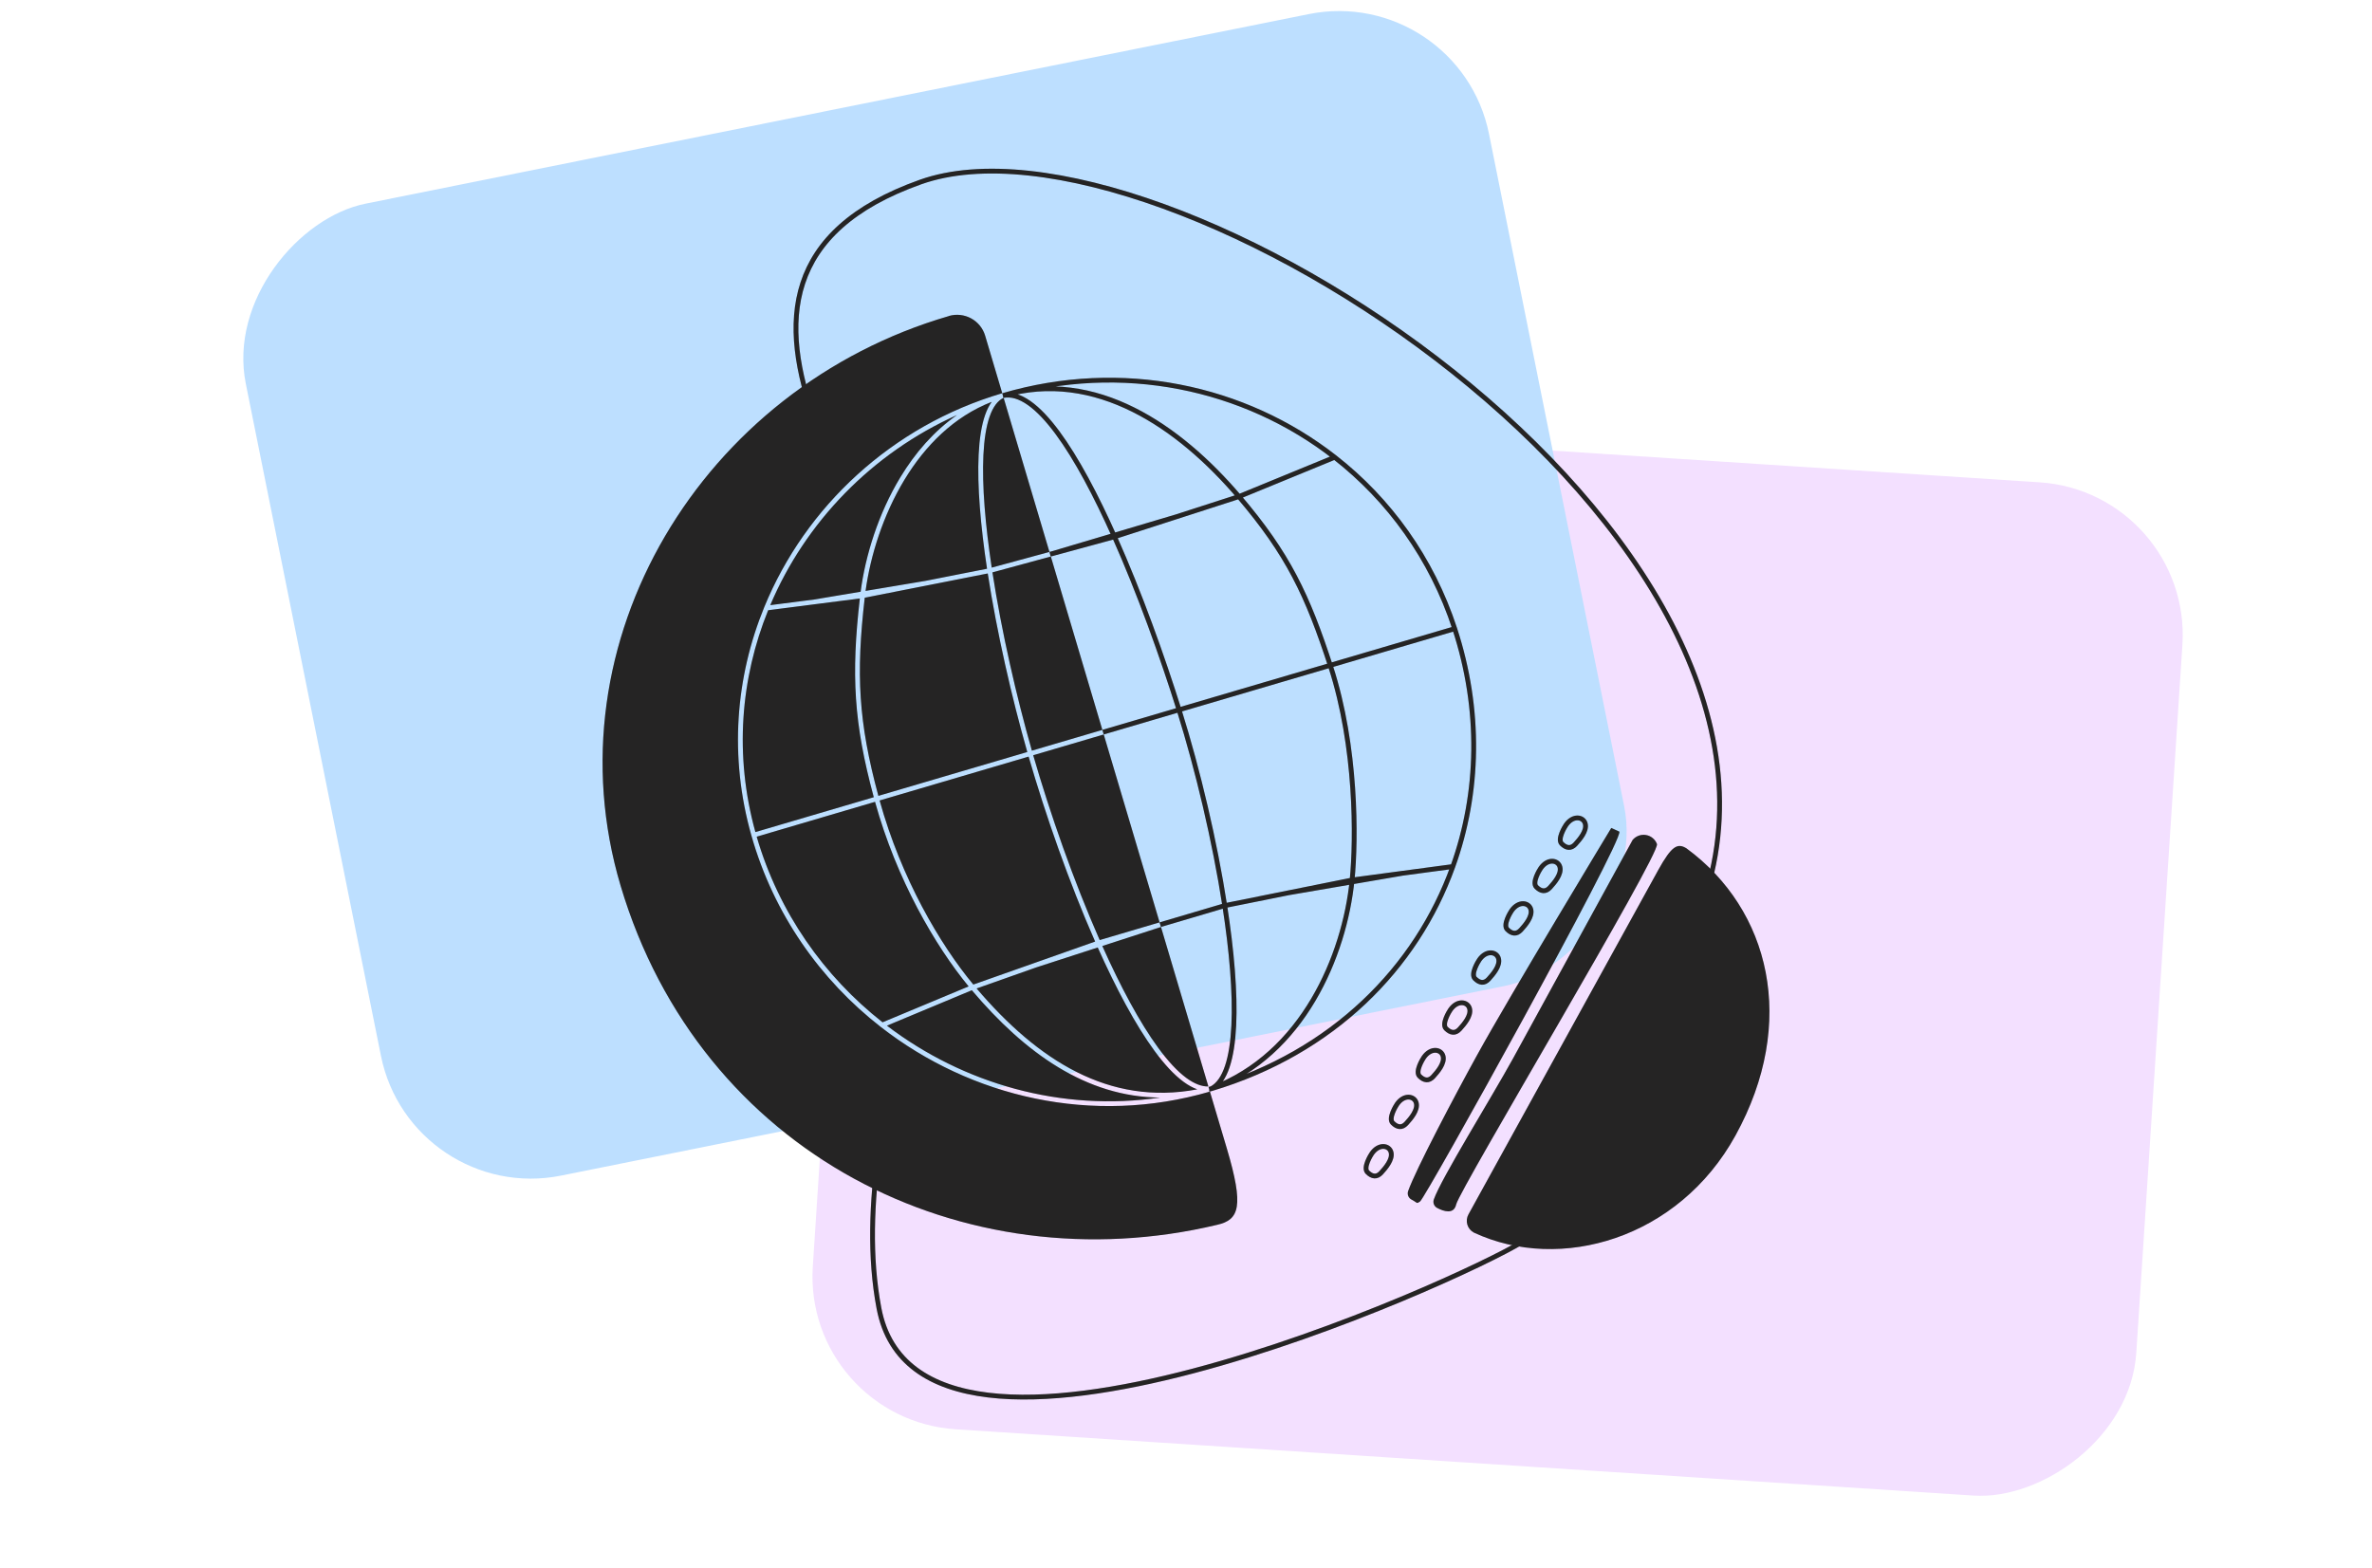 <svg width="496" height="328" viewBox="0 0 496 328" fill="none" xmlns="http://www.w3.org/2000/svg">
<g clip-path="url(#clip0_16557_138921)">
<rect width="212.347" height="277.304" rx="32" transform="matrix(-0.065 0.998 -0.998 -0.065 458.435 102.961)" fill="#F3E0FF"/>
<rect width="207.439" height="265.263" rx="32" transform="matrix(0.197 0.98 -0.98 0.197 305.054 -3.359)" fill="#BDDFFF"/>
<g clip-path="url(#clip1_16557_138921)">
<path d="M170.535 88.374C162.873 67.463 163.784 48.277 192.474 38.075C242.905 20.141 384.689 111.21 355.72 189.972C326.75 268.735 330.917 251.886 318.221 259.797C305.525 267.709 192.406 319.147 183.799 273.641C181.77 262.911 182.228 251.46 183.89 239.787" stroke="#2E2D2D" stroke-miterlimit="10"/>
<path d="M170.535 88.374C162.873 67.463 163.784 48.277 192.474 38.075C242.905 20.141 384.689 111.21 355.72 189.972C326.75 268.735 330.917 251.886 318.221 259.797C305.525 267.709 192.406 319.147 183.799 273.641C181.77 262.911 182.228 251.46 183.89 239.787" stroke="black" stroke-opacity="0.2" stroke-miterlimit="10"/>
<path d="M307.065 253.997L346.73 182.007C349.561 176.867 350.802 176.28 352.666 177.445C370.095 190.269 375.972 213.772 362.894 237.508C350.987 259.12 326.257 266.233 308.194 257.802L308.17 257.788C307.846 257.612 307.56 257.374 307.329 257.087C307.099 256.801 306.927 256.472 306.824 256.12C306.722 255.768 306.69 255.399 306.732 255.035C306.773 254.67 306.886 254.317 307.065 253.997ZM300.53 252.653C300.216 252.491 299.972 252.221 299.841 251.895C299.711 251.568 299.703 251.206 299.82 250.874C301.379 246.438 311.692 229.911 316.406 221.342L341.39 175.683C341.723 175.281 342.157 174.974 342.648 174.792C343.139 174.61 343.67 174.56 344.187 174.647C344.703 174.733 345.188 174.954 345.591 175.286C345.995 175.618 346.303 176.05 346.484 176.538C347.175 178.771 305.235 248.689 304.497 251.909C304.011 254.088 301.867 253.355 300.53 252.653ZM295.16 250.899C294.846 250.737 294.602 250.467 294.472 250.141C294.341 249.814 294.334 249.452 294.45 249.12C296.009 244.685 304.115 229.298 308.837 220.735C315.65 208.34 336.925 173.172 336.925 173.172L338.622 173.943C339.313 176.175 298.087 250.548 296.938 251.302C296.127 251.834 296.497 251.602 295.16 250.899Z" fill="#2E2D2D"/>
<path d="M307.065 253.997L346.73 182.007C349.561 176.867 350.802 176.28 352.666 177.445C370.095 190.269 375.972 213.772 362.894 237.508C350.987 259.12 326.257 266.233 308.194 257.802L308.17 257.788C307.846 257.612 307.56 257.374 307.329 257.087C307.099 256.801 306.927 256.472 306.824 256.12C306.722 255.768 306.69 255.399 306.732 255.035C306.773 254.67 306.886 254.317 307.065 253.997ZM300.53 252.653C300.216 252.491 299.972 252.221 299.841 251.895C299.711 251.568 299.703 251.206 299.82 250.874C301.379 246.438 311.692 229.911 316.406 221.342L341.39 175.683C341.723 175.281 342.157 174.974 342.648 174.792C343.139 174.61 343.67 174.56 344.187 174.647C344.703 174.733 345.188 174.954 345.591 175.286C345.995 175.618 346.303 176.05 346.484 176.538C347.175 178.771 305.235 248.689 304.497 251.909C304.011 254.088 301.867 253.355 300.53 252.653ZM295.16 250.899C294.846 250.737 294.602 250.467 294.472 250.141C294.341 249.814 294.334 249.452 294.45 249.12C296.009 244.685 304.115 229.298 308.837 220.735C315.65 208.34 336.925 173.172 336.925 173.172L338.622 173.943C339.313 176.175 298.087 250.548 296.938 251.302C296.127 251.834 296.497 251.602 295.16 250.899Z" fill="black" fill-opacity="0.2"/>
<path d="M322.173 181.594C321.915 181.964 320.313 184.574 321.255 185.516C322.198 186.458 323.2 186.638 324.126 185.618C325.053 184.599 326.565 182.846 326.197 181.36C325.83 179.873 323.657 179.475 322.173 181.594ZM316.087 190.467C315.829 190.836 314.227 193.446 315.17 194.39C316.112 195.334 317.114 195.51 318.042 194.491C318.971 193.471 320.479 191.719 320.111 190.232C319.744 188.746 317.573 188.349 316.087 190.467ZM309.336 200.75C309.078 201.12 307.476 203.73 308.419 204.674C309.361 205.618 310.363 205.796 311.289 204.775C312.216 203.754 313.728 202.003 313.36 200.516C312.993 199.029 310.82 198.631 309.336 200.75ZM327.47 172.54C327.211 172.91 325.609 175.52 326.552 176.464C327.495 177.408 328.496 177.584 329.423 176.565C330.35 175.545 331.862 173.793 331.494 172.306C331.126 170.819 328.954 170.421 327.47 172.54ZM303.282 211.204C303.022 211.572 301.42 214.182 302.364 215.126C303.309 216.07 304.307 216.248 305.235 215.227C306.164 214.206 307.672 212.455 307.305 210.97C306.937 209.485 304.766 209.084 303.282 211.204ZM297.736 221.151C297.478 221.521 295.876 224.131 296.821 225.075C297.765 226.019 298.763 226.195 299.692 225.175C300.62 224.156 302.128 222.404 301.761 220.917C301.393 219.43 299.223 219.032 297.736 221.151ZM292.131 230.938C291.872 231.308 290.271 233.918 291.213 234.862C292.156 235.805 293.157 235.982 294.084 234.962C295.011 233.943 296.523 232.19 296.155 230.704C295.788 229.217 293.615 228.819 292.131 230.938ZM286.861 241.258C286.603 241.628 284.999 244.238 285.944 245.18C286.888 246.122 287.888 246.302 288.815 245.282C289.741 244.263 291.253 242.51 290.884 241.024C290.515 239.537 288.346 239.139 286.861 241.258Z" stroke="#2E2D2D" stroke-miterlimit="10"/>
<path d="M322.173 181.594C321.915 181.964 320.313 184.574 321.255 185.516C322.198 186.458 323.2 186.638 324.126 185.618C325.053 184.599 326.565 182.846 326.197 181.36C325.83 179.873 323.657 179.475 322.173 181.594ZM316.087 190.467C315.829 190.836 314.227 193.446 315.17 194.39C316.112 195.334 317.114 195.51 318.042 194.491C318.971 193.471 320.479 191.719 320.111 190.232C319.744 188.746 317.573 188.349 316.087 190.467ZM309.336 200.75C309.078 201.12 307.476 203.73 308.419 204.674C309.361 205.618 310.363 205.796 311.289 204.775C312.216 203.754 313.728 202.003 313.36 200.516C312.993 199.029 310.82 198.631 309.336 200.75ZM327.47 172.54C327.211 172.91 325.609 175.52 326.552 176.464C327.495 177.408 328.496 177.584 329.423 176.565C330.35 175.545 331.862 173.793 331.494 172.306C331.126 170.819 328.954 170.421 327.47 172.54ZM303.282 211.204C303.022 211.572 301.42 214.182 302.364 215.126C303.309 216.07 304.307 216.248 305.235 215.227C306.164 214.206 307.672 212.455 307.305 210.97C306.937 209.485 304.766 209.084 303.282 211.204ZM297.736 221.151C297.478 221.521 295.876 224.131 296.821 225.075C297.765 226.019 298.763 226.195 299.692 225.175C300.62 224.156 302.128 222.404 301.761 220.917C301.393 219.43 299.223 219.032 297.736 221.151ZM292.131 230.938C291.872 231.308 290.271 233.918 291.213 234.862C292.156 235.805 293.157 235.982 294.084 234.962C295.011 233.943 296.523 232.19 296.155 230.704C295.788 229.217 293.615 228.819 292.131 230.938ZM286.861 241.258C286.603 241.628 284.999 244.238 285.944 245.18C286.888 246.122 287.888 246.302 288.815 245.282C289.741 244.263 291.253 242.51 290.884 241.024C290.515 239.537 288.346 239.139 286.861 241.258Z" stroke="black" stroke-opacity="0.2" stroke-miterlimit="10"/>
<path fill-rule="evenodd" clip-rule="evenodd" d="M253.002 228.311L256.54 240.21C260.152 252.355 259.154 255.124 254.512 256.178C201.466 268.826 146.437 241.296 129.769 185.244C114.59 134.194 146.817 81.116 198.408 66.108C198.416 66.1 198.423 66.096 198.431 66.092C198.439 66.088 198.447 66.084 198.455 66.076C200.006 65.638 201.668 65.825 203.08 66.596C204.492 67.368 205.541 68.663 205.997 70.198L209.578 82.245C209.575 82.246 209.571 82.247 209.567 82.248C186.519 89.034 168.421 105.952 159.81 126.985C153.824 141.607 152.422 158.219 157.131 174.792C161.784 191.17 171.526 204.938 184.166 214.786C203.065 229.512 228.451 235.483 253.002 228.311ZM242.767 193.881L252.684 227.242C251.266 227.272 249.725 226.67 248.073 225.455C246.192 224.071 244.22 221.931 242.205 219.182C238.303 213.859 234.297 206.338 230.501 197.859L242.767 193.881ZM230.797 153.62L242.479 192.915L229.951 196.62C224.522 184.297 219.579 170.161 216.05 157.964L230.797 153.62ZM219.731 116.396L230.513 152.662L215.773 157.003C212.542 145.687 209.442 132.141 207.523 119.717L219.731 116.396ZM209.864 83.207L219.446 115.438L207.372 118.722C206.033 109.802 205.327 101.535 205.636 95.165C205.794 91.913 206.216 89.183 206.938 87.124C207.653 85.082 208.634 83.778 209.862 83.207C209.863 83.207 209.864 83.207 209.864 83.207ZM161.067 126.568C168.405 109.223 182.311 94.791 200.13 86.799C195.275 90.177 191.359 94.74 188.302 99.773C183.631 107.463 180.944 116.285 179.965 123.762L170.246 125.39L163.761 126.222L161.227 126.548L161.067 126.568ZM183.672 166.458C179.495 150.974 178.973 141.078 180.821 125.016L189.059 123.391L192.413 122.73L193.402 122.535L193.668 122.483L193.737 122.469L193.754 122.466L193.759 122.465L193.76 122.464L193.76 122.464L193.664 121.974L193.76 122.464L193.761 122.464L193.762 122.464L193.766 122.463L193.784 122.46L193.853 122.446L194.119 122.394L195.108 122.199L198.462 121.537L206.546 119.943C208.474 132.396 211.578 145.955 214.814 157.286L183.672 166.458ZM193.571 121.482L193.573 121.482L193.574 121.482L193.59 121.479L193.659 121.465L193.925 121.413L194.914 121.218L198.268 120.556L206.395 118.954C205.044 109.975 204.322 101.602 204.638 95.117C204.798 91.819 205.227 88.982 205.994 86.793C206.366 85.732 206.824 84.805 207.382 84.049C199.473 87.121 193.467 93.194 189.156 100.292C184.629 107.746 181.993 116.298 180.997 123.589L185.328 122.863L191.215 121.877L192.952 121.586L193.419 121.508L193.54 121.488L193.571 121.482ZM247.481 226.26C248.441 226.966 249.403 227.506 250.36 227.842C231.912 231.328 217.011 221.765 204.215 206.742L210.108 204.661L216.679 202.341L229.544 198.169C233.365 206.715 237.421 214.347 241.398 219.773C243.443 222.563 245.484 224.792 247.481 226.26ZM209.775 203.718L203.526 205.924C196.602 197.604 188.431 183.701 183.935 167.423L215.09 158.247C218.621 170.448 223.563 184.585 228.996 196.932L222.928 199.075L216.352 201.396L209.775 203.718ZM179.796 125.173C177.971 141.199 178.518 151.2 182.713 166.741L157.956 174.033C153.504 157.948 154.871 141.849 160.626 127.633L161.355 127.539L163.889 127.214L170.383 126.381L175.406 125.736L179.796 125.173ZM182.976 167.706L158.229 174.995C162.845 190.85 172.305 204.202 184.551 213.818L190.387 211.383L192.77 210.389L193.472 210.096L193.661 210.018L193.71 209.997L193.723 209.992L193.724 209.992L193.724 209.991L193.726 209.991L193.726 209.99L193.727 209.99L193.727 209.99L193.919 210.452L194.112 210.913L194.112 210.913L194.111 210.914L194.108 210.915L194.095 210.92L194.046 210.94L193.857 211.019L193.155 211.312L190.772 212.306L185.461 214.522C201.437 226.689 221.957 232.582 242.6 229.561C227.148 229.462 214.317 220.226 203.219 207.114L197.451 209.52L195.069 210.514L194.366 210.807L194.177 210.886L194.128 210.906L194.116 210.911L194.113 210.913L194.112 210.913L194.112 210.913L193.919 210.452L193.727 209.99L193.727 209.99L193.728 209.99L193.731 209.988L193.743 209.983L193.792 209.963L193.981 209.884L194.684 209.591L197.066 208.597L202.547 206.311C195.585 197.862 187.467 183.956 182.976 167.706Z" fill="#2E2D2D"/>
<path fill-rule="evenodd" clip-rule="evenodd" d="M253.002 228.311L256.54 240.21C260.152 252.355 259.154 255.124 254.512 256.178C201.466 268.826 146.437 241.296 129.769 185.244C114.59 134.194 146.817 81.116 198.408 66.108C198.416 66.1 198.423 66.096 198.431 66.092C198.439 66.088 198.447 66.084 198.455 66.076C200.006 65.638 201.668 65.825 203.08 66.596C204.492 67.368 205.541 68.663 205.997 70.198L209.578 82.245C209.575 82.246 209.571 82.247 209.567 82.248C186.519 89.034 168.421 105.952 159.81 126.985C153.824 141.607 152.422 158.219 157.131 174.792C161.784 191.17 171.526 204.938 184.166 214.786C203.065 229.512 228.451 235.483 253.002 228.311ZM242.767 193.881L252.684 227.242C251.266 227.272 249.725 226.67 248.073 225.455C246.192 224.071 244.22 221.931 242.205 219.182C238.303 213.859 234.297 206.338 230.501 197.859L242.767 193.881ZM230.797 153.62L242.479 192.915L229.951 196.62C224.522 184.297 219.579 170.161 216.05 157.964L230.797 153.62ZM219.731 116.396L230.513 152.662L215.773 157.003C212.542 145.687 209.442 132.141 207.523 119.717L219.731 116.396ZM209.864 83.207L219.446 115.438L207.372 118.722C206.033 109.802 205.327 101.535 205.636 95.165C205.794 91.913 206.216 89.183 206.938 87.124C207.653 85.082 208.634 83.778 209.862 83.207C209.863 83.207 209.864 83.207 209.864 83.207ZM161.067 126.568C168.405 109.223 182.311 94.791 200.13 86.799C195.275 90.177 191.359 94.74 188.302 99.773C183.631 107.463 180.944 116.285 179.965 123.762L170.246 125.39L163.761 126.222L161.227 126.548L161.067 126.568ZM183.672 166.458C179.495 150.974 178.973 141.078 180.821 125.016L189.059 123.391L192.413 122.73L193.402 122.535L193.668 122.483L193.737 122.469L193.754 122.466L193.759 122.465L193.76 122.464L193.76 122.464L193.664 121.974L193.76 122.464L193.761 122.464L193.762 122.464L193.766 122.463L193.784 122.46L193.853 122.446L194.119 122.394L195.108 122.199L198.462 121.537L206.546 119.943C208.474 132.396 211.578 145.955 214.814 157.286L183.672 166.458ZM193.571 121.482L193.573 121.482L193.574 121.482L193.59 121.479L193.659 121.465L193.925 121.413L194.914 121.218L198.268 120.556L206.395 118.954C205.044 109.975 204.322 101.602 204.638 95.117C204.798 91.819 205.227 88.982 205.994 86.793C206.366 85.732 206.824 84.805 207.382 84.049C199.473 87.121 193.467 93.194 189.156 100.292C184.629 107.746 181.993 116.298 180.997 123.589L185.328 122.863L191.215 121.877L192.952 121.586L193.419 121.508L193.54 121.488L193.571 121.482ZM247.481 226.26C248.441 226.966 249.403 227.506 250.36 227.842C231.912 231.328 217.011 221.765 204.215 206.742L210.108 204.661L216.679 202.341L229.544 198.169C233.365 206.715 237.421 214.347 241.398 219.773C243.443 222.563 245.484 224.792 247.481 226.26ZM209.775 203.718L203.526 205.924C196.602 197.604 188.431 183.701 183.935 167.423L215.09 158.247C218.621 170.448 223.563 184.585 228.996 196.932L222.928 199.075L216.352 201.396L209.775 203.718ZM179.796 125.173C177.971 141.199 178.518 151.2 182.713 166.741L157.956 174.033C153.504 157.948 154.871 141.849 160.626 127.633L161.355 127.539L163.889 127.214L170.383 126.381L175.406 125.736L179.796 125.173ZM182.976 167.706L158.229 174.995C162.845 190.85 172.305 204.202 184.551 213.818L190.387 211.383L192.77 210.389L193.472 210.096L193.661 210.018L193.71 209.997L193.723 209.992L193.724 209.992L193.724 209.991L193.726 209.991L193.726 209.99L193.727 209.99L193.727 209.99L193.919 210.452L194.112 210.913L194.112 210.913L194.111 210.914L194.108 210.915L194.095 210.92L194.046 210.94L193.857 211.019L193.155 211.312L190.772 212.306L185.461 214.522C201.437 226.689 221.957 232.582 242.6 229.561C227.148 229.462 214.317 220.226 203.219 207.114L197.451 209.52L195.069 210.514L194.366 210.807L194.177 210.886L194.128 210.906L194.116 210.911L194.113 210.913L194.112 210.913L194.112 210.913L193.919 210.452L193.727 209.99L193.727 209.99L193.728 209.99L193.731 209.988L193.743 209.983L193.792 209.963L193.981 209.884L194.684 209.591L197.066 208.597L202.547 206.311C195.585 197.862 187.467 183.956 182.976 167.706Z" fill="black" fill-opacity="0.2"/>
<path d="M209.708 82.734C229.075 77.033 246.62 89.262 259.069 103.861M209.708 82.734C216.714 81.302 225.351 95.001 233.049 112.262M209.708 82.734C234.561 75.418 260.202 80.892 279.091 95.639M304.189 131.489C299.348 116.701 290.437 104.497 279.091 95.639M304.189 131.489C309.735 148.434 309.348 165.812 303.801 181.237M304.189 131.489L230.652 153.141M253.35 227.693C272.394 220.58 281.149 199.913 282.735 184.056M253.35 227.693C259.134 224.637 259.028 208.337 256.101 189.415M253.35 227.693C278.643 220.119 296.142 202.54 303.801 181.237M253.35 227.693C253.158 227.722 253.04 227.814 252.846 227.821M253.35 227.693C253.167 227.74 253.028 227.776 252.846 227.821M253.35 227.693C253.176 227.745 253.021 227.77 252.846 227.821M282.735 184.056C283.592 175.488 283.692 156.167 278.27 139.477C273.393 124.462 269.336 115.902 259.069 103.861M282.735 184.056C286.848 183.506 289.154 183.197 293.268 182.647M282.735 184.056C277.534 185.103 274.618 185.689 269.418 186.736M259.069 103.861C253.988 105.502 251.14 106.421 246.059 108.062M259.069 103.861C262.979 102.256 265.17 101.356 269.08 99.75C272.989 98.144 275.181 97.244 279.091 95.639M233.049 112.262C238.272 123.972 243.063 137.32 246.62 148.695C250.475 161.021 254.009 175.888 256.101 189.415M233.049 112.262C227.955 113.648 225.099 114.424 220.005 115.81M233.049 112.262C238.13 110.622 240.978 109.702 246.059 108.062M220.005 115.81C230.18 112.784 235.884 111.088 246.059 108.062M220.005 115.81C219.834 115.857 219.74 115.871 219.573 115.916M256.101 189.415C256.101 189.415 264.217 187.782 269.418 186.736M256.101 189.415C256.101 189.415 248.047 191.797 242.886 193.323C242.797 193.352 242.707 193.381 242.618 193.41M303.801 181.237C303.801 181.237 297.381 182.096 293.268 182.647M293.268 182.647C283.954 184.244 278.732 185.139 269.418 186.736" stroke="#2E2D2D"/>
<path d="M209.708 82.734C229.075 77.033 246.62 89.262 259.069 103.861M209.708 82.734C216.714 81.302 225.351 95.001 233.049 112.262M209.708 82.734C234.561 75.418 260.202 80.892 279.091 95.639M304.189 131.489C299.348 116.701 290.437 104.497 279.091 95.639M304.189 131.489C309.735 148.434 309.348 165.812 303.801 181.237M304.189 131.489L230.652 153.141M253.35 227.693C272.394 220.58 281.149 199.913 282.735 184.056M253.35 227.693C259.134 224.637 259.028 208.337 256.101 189.415M253.35 227.693C278.643 220.119 296.142 202.54 303.801 181.237M253.35 227.693C253.158 227.722 253.04 227.814 252.846 227.821M253.35 227.693C253.167 227.74 253.028 227.776 252.846 227.821M253.35 227.693C253.176 227.745 253.021 227.77 252.846 227.821M282.735 184.056C283.592 175.488 283.692 156.167 278.27 139.477C273.393 124.462 269.336 115.902 259.069 103.861M282.735 184.056C286.848 183.506 289.154 183.197 293.268 182.647M282.735 184.056C277.534 185.103 274.618 185.689 269.418 186.736M259.069 103.861C253.988 105.502 251.14 106.421 246.059 108.062M259.069 103.861C262.979 102.256 265.17 101.356 269.08 99.75C272.989 98.144 275.181 97.244 279.091 95.639M233.049 112.262C238.272 123.972 243.063 137.32 246.62 148.695C250.475 161.021 254.009 175.888 256.101 189.415M233.049 112.262C227.955 113.648 225.099 114.424 220.005 115.81M233.049 112.262C238.13 110.622 240.978 109.702 246.059 108.062M220.005 115.81C230.18 112.784 235.884 111.088 246.059 108.062M220.005 115.81C219.834 115.857 219.74 115.871 219.573 115.916M256.101 189.415C256.101 189.415 264.217 187.782 269.418 186.736M256.101 189.415C256.101 189.415 248.047 191.797 242.886 193.323C242.797 193.352 242.707 193.381 242.618 193.41M303.801 181.237C303.801 181.237 297.381 182.096 293.268 182.647M293.268 182.647C283.954 184.244 278.732 185.139 269.418 186.736" stroke="black" stroke-opacity="0.2"/>
</g>
</g>
<defs>
<clipPath id="clip0_16557_138921">
<rect width="496" height="328" fill="white" transform="matrix(-1 0 0 1 496 0)"/>
</clipPath>
<clipPath id="clip1_16557_138921">
<rect width="244" height="258" fill="white" transform="translate(126 35)"/>
</clipPath>
</defs>
</svg>
